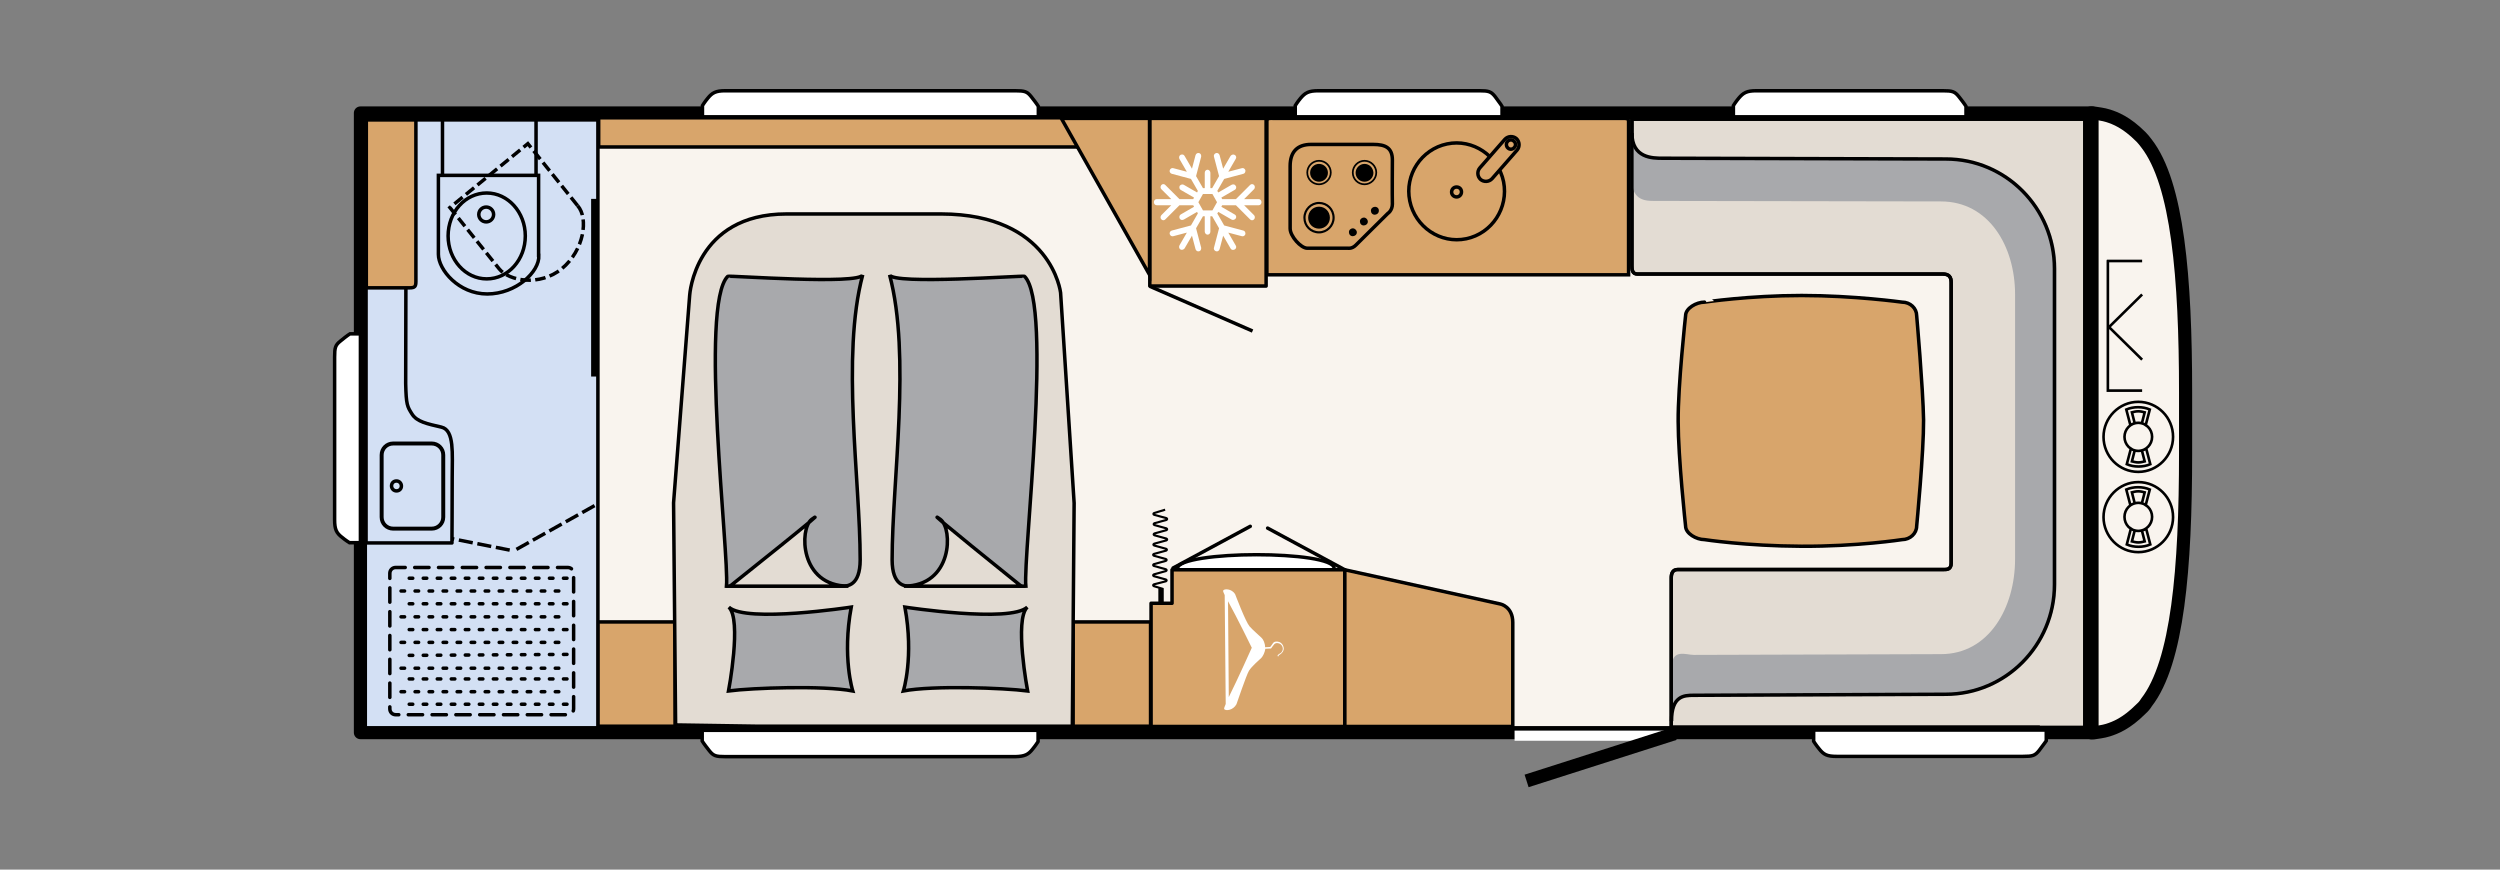 <?xml version="1.0" encoding="utf-8"?>
<!-- Generator: Adobe Illustrator 25.3.1, SVG Export Plug-In . SVG Version: 6.00 Build 0)  -->
<svg version="1.1" id="Ebene_1" xmlns="http://www.w3.org/2000/svg" xmlns:xlink="http://www.w3.org/1999/xlink" x="0px" y="0px"
	 viewBox="0 0 978 340.2" style="enable-background:new 0 0 978 340.2;" xml:space="preserve">
<rect x="0" y="0" width="978" height="340.2" fill="#808080" stroke="none"/>
<style type="text/css">
	.st0{fill:#F9F4EE;}
	.st1{clip-path:url(#SVGID_2_);fill:#F9F4EE;}
	.st2{clip-path:url(#SVGID_2_);fill:none;stroke:#000000;stroke-width:5.139;stroke-linecap:square;stroke-linejoin:round;}
	.st3{clip-path:url(#SVGID_2_);fill:#D8A56B;}
	.st4{clip-path:url(#SVGID_2_);fill:none;stroke:#000000;stroke-width:1.371;}
	.st5{clip-path:url(#SVGID_2_);fill:none;stroke:#000000;stroke-width:1.371;stroke-linecap:round;stroke-linejoin:round;}
	.st6{clip-path:url(#SVGID_2_);fill:#FFFFFF;}
	.st7{clip-path:url(#SVGID_2_);fill:none;stroke:#000000;stroke-width:1.351;}
	.st8{clip-path:url(#SVGID_2_);fill:none;stroke:#000000;stroke-width:1.372;stroke-linejoin:round;}
	.st9{clip-path:url(#SVGID_2_);fill:none;stroke:#000000;stroke-width:1.371;stroke-linejoin:round;}
	.st10{clip-path:url(#SVGID_2_);fill:#E3DCD3;}
	.st11{clip-path:url(#SVGID_2_);fill:none;stroke:#000000;stroke-width:1.347;}
	.st12{clip-path:url(#SVGID_2_);fill:#A8A9AC;}
	.st13{clip-path:url(#SVGID_2_);fill:#D3E0F4;}
	
		.st14{clip-path:url(#SVGID_2_);fill:none;stroke:#000000;stroke-width:1.371;stroke-linecap:round;stroke-dasharray:5.586,3.724,5.586,3.724;}
	.st15{clip-path:url(#SVGID_2_);fill:#709BD2;}
	
		.st16{clip-path:url(#SVGID_2_);fill:none;stroke:#000000;stroke-width:1.371;stroke-linecap:round;stroke-dasharray:1.371,4.114,1.371,4.114;}
	.st17{clip-path:url(#SVGID_2_);fill:none;stroke:#000000;stroke-width:1.371;stroke-dasharray:4.114,1.714,4.114,1.714;}
	
		.st18{clip-path:url(#SVGID_2_);fill:none;stroke:#000000;stroke-width:1.371;stroke-dasharray:5.532,1.844,5.532,1.844,5.532,1.844;}
	.st19{clip-path:url(#SVGID_2_);fill:none;stroke:#000000;stroke-width:2.305;}
	.st20{clip-path:url(#SVGID_2_);}
	
		.st21{clip-path:url(#SVGID_2_);fill:none;stroke:#000000;stroke-width:0.686;stroke-linecap:round;stroke-linejoin:round;stroke-miterlimit:10;}
	.st22{clip-path:url(#SVGID_2_);fill:none;stroke:#000000;stroke-width:1.697;}
	
		.st23{clip-path:url(#SVGID_2_);fill:none;stroke:#000000;stroke-width:0.848;stroke-linecap:round;stroke-linejoin:round;stroke-miterlimit:10;}
	.st24{clip-path:url(#SVGID_2_);fill:none;stroke:#000000;stroke-width:1.548;}
	.st25{clip-path:url(#SVGID_2_);fill:none;stroke:#000000;stroke-width:2.113;}
	.st26{clip-path:url(#SVGID_2_);fill:none;stroke:#000000;stroke-width:0.839;}
	.st27{clip-path:url(#SVGID_2_);fill:none;stroke:#000000;stroke-width:5.143;stroke-linecap:square;stroke-linejoin:round;}
	.st28{clip-path:url(#SVGID_2_);fill:none;stroke:#000000;stroke-width:1.029;}
	.st29{clip-path:url(#SVGID_2_);fill:none;stroke:#FFFFFF;stroke-width:3.967;}
	.st30{clip-path:url(#SVGID_2_);fill:none;stroke:#000000;stroke-width:5.143;}
</style>
<rect x="141" y="44.2" class="st0" width="677.4" height="242.4"/>
<g>
	<defs>
		<rect id="SVGID_1_" x="120.5" y="0" width="857.5" height="340.2"/>
	</defs>
	<clipPath id="SVGID_2_">
		<use xlink:href="#SVGID_1_"  style="overflow:visible;"/>
	</clipPath>
	<path class="st1" d="M819,286.7c1.2-0.2,3.9-0.5,5.7-1.1c2.8-0.9,7.1-2.5,12.8-8.2c0.1-0.1,0.1-0.1,0.2-0.2c0.7-0.6,1.4-1.4,2-2.4
		c12.2-15.7,15.3-52.5,15.3-97.4V157v20.4c0-0.6,0-21.6,0-22.1c0-0.6,0-1.1,0-1.7v-0.1v0c0-44.9-3.1-81.7-15.3-97.4
		c-0.7-0.9-1.3-1.7-2-2.4c-0.1-0.1-0.1-0.1-0.2-0.2c-5.7-5.7-10-7.3-12.8-8.2c-1.8-0.6-4.5-0.9-5.7-1.1c-0.8,0-1.1,0-1.1,0l0,14.4
		c0,0,0,0,0,0l0,96.6l0,96.6c0,0,0,0,0,0l0,34.8C817.9,286.7,818.2,286.7,819,286.7"/>
	<path class="st2" d="M819,286.7c1.2-0.2,3.9-0.5,5.7-1.1c2.8-0.9,7.1-2.5,12.8-8.2c0.1-0.1,0.1-0.1,0.2-0.2c0.7-0.6,1.4-1.4,2-2.4
		c12.2-15.7,15.3-52.5,15.3-97.4V157v20.4c0-0.6,0-21.6,0-22.1c0-0.6,0-1.1,0-1.7v-0.1v0c0-44.9-3.1-81.7-15.3-97.4
		c-0.7-0.9-1.3-1.7-2-2.4c-0.1-0.1-0.1-0.1-0.2-0.2c-5.7-5.7-10-7.3-12.8-8.2c-1.8-0.6-4.5-0.9-5.7-1.1c-0.8,0-1.1,0-1.1,0l0,14.4
		c0,0,0,0,0,0l0,96.6l0,96.6c0,0,0,0,0,0l0,34.8C817.9,286.7,818.2,286.7,819,286.7z"/>
	<rect x="233.8" y="243.3" class="st3" width="30.3" height="40.8"/>
	<rect x="233.8" y="243.3" class="st4" width="30.3" height="40.8"/>
	<rect x="419.8" y="243.3" class="st3" width="30.3" height="40.8"/>
	<rect x="419.8" y="243.3" class="st4" width="30.3" height="40.8"/>
	<rect x="234.2" y="45.6" class="st3" width="193.7" height="11.9"/>
	<rect x="234.2" y="45.6" class="st4" width="193.7" height="11.9"/>
	<rect x="449.8" y="46.3" class="st3" width="45.5" height="65.6"/>
	<rect x="449.8" y="46.3" class="st5" width="45.5" height="65.6"/>
	<line class="st4" x1="490" y1="129.5" x2="449.8" y2="112"/>
	<path class="st6" d="M470.6,84.6h0.7v6c0,0.6,0.5,1.2,1.1,1.2s1.1-0.5,1.1-1.2v-6h0.7l2.7,4.7l-2,7.6c-0.2,0.6,0.2,1.2,0.8,1.4
		c0.6,0.2,1.2-0.2,1.4-0.8l1.4-5.3l2.9,5c0.3,0.6,1,0.7,1.6,0.4c0.4-0.2,0.6-0.6,0.6-1c0-0.2-0.1-0.4-0.2-0.6l-2.9-5l5.3,1.4
		c0.6,0.2,1.2-0.2,1.4-0.8c0-0.1,0-0.2,0-0.3c0-0.5-0.3-1-0.8-1.1l-7.5-2l-2.7-4.7l0.4-0.6l5.2,3c0.5,0.3,1.2,0.1,1.6-0.4
		c0.1-0.2,0.2-0.4,0.2-0.6c0-0.4-0.2-0.8-0.6-1l-5.2-3l0.3-0.6h5.4l5.5,5.5c0.4,0.5,1.2,0.5,1.6,0c0.2-0.2,0.3-0.5,0.3-0.8
		c0-0.3-0.1-0.6-0.3-0.8l-3.9-3.9h5.7c0.6,0,1.1-0.5,1.1-1.2s-0.5-1.2-1.1-1.2h-5.7l3.9-3.9c0.2-0.2,0.3-0.5,0.3-0.8
		c0-0.3-0.1-0.6-0.3-0.8c-0.4-0.5-1.2-0.5-1.6,0l-5.5,5.5h-5.4l-0.3-0.6l5.2-3c0.4-0.2,0.6-0.6,0.6-1c0-0.2,0-0.4-0.2-0.6
		c-0.3-0.6-1-0.7-1.6-0.4l-5.2,3l-0.4-0.6l2.7-4.7l7.5-2c0.5-0.1,0.8-0.6,0.8-1.1c0-0.1,0-0.2,0-0.3c-0.2-0.6-0.8-1-1.4-0.8
		l-5.3,1.4l2.9-5c0.1-0.2,0.2-0.4,0.2-0.6c0-0.4-0.2-0.8-0.6-1c-0.5-0.3-1.2-0.1-1.6,0.4l-2.9,5l-1.4-5.3c-0.2-0.6-0.8-1-1.4-0.8
		c-0.6,0.2-1,0.8-0.8,1.4l2,7.6l-2.7,4.7h-0.7v-6c0-0.6-0.5-1.2-1.1-1.2s-1.1,0.5-1.1,1.2v6h-0.7l-2.7-4.7l2-7.6c0-0.1,0-0.2,0-0.3
		c0-0.5-0.3-1-0.8-1.1c-0.6-0.2-1.2,0.2-1.4,0.8l-1.4,5.3l-2.9-5c-0.3-0.6-1-0.7-1.6-0.4c-0.5,0.3-0.7,1-0.4,1.6l2.9,5l-5.3-1.4
		c-0.6-0.2-1.2,0.2-1.4,0.8c-0.2,0.6,0.2,1.2,0.8,1.4l7.5,2l2.7,4.7l-0.3,0.6l-5.2-3c-0.5-0.3-1.2-0.1-1.6,0.4
		c-0.3,0.6-0.1,1.3,0.4,1.6l5.2,3l-0.3,0.6h-5.4l-5.5-5.5c-0.4-0.5-1.2-0.5-1.6,0c-0.4,0.5-0.4,1.2,0,1.6l3.9,3.9h-5.7
		c-0.6,0-1.1,0.5-1.1,1.2s0.5,1.2,1.1,1.2h5.7l-3.9,3.9c-0.4,0.5-0.4,1.2,0,1.6c0.4,0.5,1.2,0.5,1.6,0l5.5-5.5h5.4l0.3,0.6l-5.2,3
		c-0.5,0.3-0.7,1-0.4,1.6c0.3,0.6,1,0.7,1.6,0.4l5.2-3l0.3,0.6l-2.7,4.7l-7.5,2c-0.6,0.2-1,0.8-0.8,1.4c0.2,0.6,0.8,1,1.4,0.8
		l5.3-1.4l-2.9,5c-0.3,0.6-0.1,1.3,0.4,1.6c0.5,0.3,1.2,0.1,1.6-0.4l2.9-5l1.4,5.3c0.2,0.6,0.8,1,1.4,0.8c0.5-0.1,0.8-0.6,0.8-1.1
		c0-0.1,0-0.2,0-0.3l-2-7.6L470.6,84.6z M470.6,82.3l-1.8-3.2l1.8-3.2h3.7l1.8,3.2l-1.8,3.2H470.6z"/>
	<path class="st3" d="M634.6,46.3c1.4,0,2.5-0.1,2.5,1.2v60H495.6v-60c0-1.4,1.1-1.2,2.5-1.2H634.6z"/>
	<path class="st4" d="M634.6,46.3c1.4,0,2.5-0.1,2.5,1.2v60H495.6v-60c0-1.4,1.1-1.2,2.5-1.2H634.6z"/>
	<path class="st6" d="M460.7,222.3c0-3.4,15.6-5.3,30.8-5.3c15.2,0,30.4,1.8,30.4,5.3c0,4.3-15.1,3.9-30.4,3.9
		C476.2,226.2,460.7,226.6,460.7,222.3"/>
	<path class="st7" d="M460.7,222.3c0-3.4,15.6-5.3,30.8-5.3c15.2,0,30.4,1.8,30.4,5.3c0,4.3-15.1,3.9-30.4,3.9
		C476.2,226.2,460.7,226.6,460.7,222.3z"/>
	<line class="st3" x1="495.9" y1="206.6" x2="526.1" y2="222.9"/>
	<line class="st5" x1="495.9" y1="206.6" x2="526.1" y2="222.9"/>
	<line class="st3" x1="458.9" y1="222.2" x2="489.1" y2="205.9"/>
	<line class="st5" x1="458.9" y1="222.2" x2="489.1" y2="205.9"/>
	<polygon class="st3" points="450.3,284.2 526.1,284.2 526.1,222.9 458.5,222.9 458.5,236 450.3,236 	"/>
	<polygon class="st8" points="450.3,284.2 526.1,284.2 526.1,222.9 458.5,222.9 458.5,236 450.3,236 	"/>
	<path class="st3" d="M526.1,284.2h65.7v-40.7c0-6.2-4.8-7.2-4.8-7.2l-60.9-13.4V284.2z"/>
	<path class="st9" d="M526.1,284.2h65.7v-40.7c0-6.2-4.8-7.2-4.8-7.2l-60.9-13.4V284.2z"/>
	<path class="st3" d="M704.8,115.6c20.5,0,39.3,2.6,39.3,2.6c3.2,0,5.7,2.4,5.7,5.3c0,0,2.5,28.5,2.7,40.8
		c0.1,12.3-2.7,41.5-2.7,41.5c0,2.9-2.6,5.3-5.7,5.3c0,0-17.4,2.7-39.3,2.6c-21.9-0.1-38-2.6-38-2.6c-3.2,0-7.4-2.4-7.4-5.3
		c0,0-2.9-26.8-2.9-40.9c-0.1-14.1,2.9-41.4,2.9-41.4c0-2.9,4.2-5.3,7.4-5.3C666.8,118.2,684.3,115.6,704.8,115.6"/>
	<path class="st5" d="M704.8,115.6c20.5,0,39.3,2.6,39.3,2.6c3.2,0,5.7,2.4,5.7,5.3c0,0,2.5,28.5,2.7,40.8
		c0.1,12.3-2.7,41.5-2.7,41.5c0,2.9-2.6,5.3-5.7,5.3c0,0-17.4,2.7-39.3,2.6c-21.9-0.1-38-2.6-38-2.6c-3.2,0-7.4-2.4-7.4-5.3
		c0,0-2.9-26.8-2.9-40.9c-0.1-14.1,2.9-41.4,2.9-41.4c0-2.9,4.2-5.3,7.4-5.3C666.8,118.2,684.3,115.6,704.8,115.6z"/>
	<path class="st10" d="M797.3,284.6h18.3v-238h-17.3H638.4v57.4c0,1.3,0.1,3.2,2.1,3.2H760c2.4,0,3.3,1.1,3.3,3.3v109.8
		c0,2.6-1.8,2.5-3,2.5h-104c-2,0-2.5,1.6-2.5,3.2v58.5H797.3z"/>
	<path class="st11" d="M797.3,284.6h18.3v-238h-17.3H638.4v57.4c0,1.3,0.1,3.2,2.1,3.2H760c2.4,0,3.3,1.1,3.3,3.3v109.8
		c0,2.6-1.8,2.5-3,2.5h-104c-2,0-2.5,1.6-2.5,3.2v58.5H797.3z"/>
	<path class="st12" d="M653.9,261.4c0-7.9,5.6-5.2,8.7-5.2l96.7-0.3c18.8,0,29-18.2,29-37.2V115.2c0-18.9-10.3-36.4-29-36.4
		l-112.1-0.2c-3.1,0-8.7,0-8.7-7.9V52c0,9.9,8.1,9.9,12,9.9l110.8,0.3c23.4,0,43.2,19.2,43.2,42.9v123c0,23.7-19.7,43.6-43.2,43.6
		L660.6,272c-3.9,0-6.7,0.2-6.7,10.1V261.4z"/>
	<path class="st4" d="M653.9,282.1c0-9.9,4.8-10.1,8.7-10.1l98.6-0.4c23.4,0,42.5-19.2,42.5-42.9V105.1c0-23.7-19-42.9-42.5-42.9
		l-110.8-0.3c-3.9,0-12,0-12-9.9"/>
	<path class="st11" d="M797.3,284.6h18.3v-238h-17.3H638.4v57.4c0,1.3,0.1,3.2,2.1,3.2H760c2.4,0,3.3,1.1,3.3,3.3v109.8
		c0,2.6-1.8,2.5-3,2.5h-104c-2,0-2.5,1.6-2.5,3.2v58.5H797.3z"/>
	<polygon class="st3" points="449.7,46.3 449.7,107.5 415.2,46.3 	"/>
	<polygon class="st4" points="449.7,46.3 449.7,107.5 415.2,46.3 	"/>
	<rect x="142.9" y="46.9" class="st13" width="91" height="238.1"/>
	<rect x="142.9" y="46.9" class="st4" width="91" height="238.1"/>
	<path class="st14" d="M154.8,222c-1.3,0-2.3,1-2.3,2.3v53c0,1.3,1,2.3,2.3,2.3h67.3c1.3,0,2.3-1,2.3-2.3v-53c0-1.3-1-2.3-2.3-2.3
		H154.8z"/>
	<line class="st15" x1="173.1" y1="69.8" x2="173.1" y2="46.3"/>
	<line class="st4" x1="173.1" y1="69.8" x2="173.1" y2="46.3"/>
	<line class="st15" x1="209.7" y1="70.5" x2="209.7" y2="46.2"/>
	<line class="st4" x1="209.7" y1="70.5" x2="209.7" y2="46.2"/>
	<path class="st16" d="M221.8,275.5H158 M218.6,270.6h-63.8 M221.8,265.6H158 M218.6,241.3h-63.8 M218.6,231.2h-63.8 M221.8,236.2
		H158 M221.8,226.2H158 M221.8,246.3H158 M221.8,256l-63.8,0.4 M218.6,261.4h-63.8 M218.6,251.3h-63.8"/>
	<path class="st13" d="M210.8,99.9c0.3,6.5-9,15.1-20.2,15.1c-11.2,0-19.1-9.5-19.1-15.5l0-30.9l39.2,0V99.9z"/>
	<path class="st4" d="M210.8,99.9c0.3,6.5-9,15.1-20.2,15.1c-11.2,0-19.1-9.5-19.1-15.5l0-30.9l39.2,0V99.9z"/>
	<path class="st17" d="M226,80.5c4.3,4.9,2.5,17.4-6.2,24.6c-8.7,7.1-20.7,4.8-24.5,0.1l-19.3-24l30.5-25L226,80.5z"/>
	<path class="st4" d="M190.4,109.1c8.4,0,15.1-7.5,15.1-16.8c0-9.3-6.8-16.8-15.1-16.8c-8.4,0-15.1,7.5-15.1,16.8
		C175.3,101.5,182,109.1,190.4,109.1z"/>
	<path class="st13" d="M190.2,86.8c1.6,0,2.9-1.3,2.9-2.9c0-1.6-1.3-2.9-2.9-2.9c-1.6,0-2.9,1.3-2.9,2.9
		C187.3,85.5,188.6,86.8,190.2,86.8"/>
	<path class="st4" d="M190.2,86.8c1.6,0,2.9-1.3,2.9-2.9c0-1.6-1.3-2.9-2.9-2.9c-1.6,0-2.9,1.3-2.9,2.9
		C187.3,85.5,188.6,86.8,190.2,86.8z"/>
	<path class="st10" d="M414.9,114.5l5.3,82.3l-0.7,87.3H296.3l-32-0.5l-0.8-86.9l6.3-81.2c0,0,2-31.8,37.9-31.8h60.5
		C411.4,83.8,414.9,114.5,414.9,114.5"/>
	<path class="st4" d="M414.9,114.5l5.3,82.3l-0.7,87.3H296.3l-32-0.5l-0.8-86.9l6.3-81.2c0,0,2-31.8,37.9-31.8h60.5
		C411.4,83.8,414.9,114.5,414.9,114.5z"/>
	<path class="st12" d="M402,270.3c-9.4-1.2-36.9-2.2-48.6,0c0,0,4.2-13.2,0.6-32.8c0,0,41.2,6.3,47.9,0
		C396.7,242.3,402,270.3,402,270.3"/>
	<path class="st4" d="M402,270.3c-9.4-1.2-36.9-2.2-48.6,0c0,0,4.2-13.2,0.6-32.8c0,0,41.2,6.3,47.9,0
		C396.7,242.3,402,270.3,402,270.3z"/>
	<path class="st12" d="M401.3,229.3c-1.1-12.3,10.7-110.1-0.5-121.2c-0.4-0.4-51.7,3.4-52.8-0.6c8.5,31.7,1,80.5,1,111.5
		c0,10.3,5.2,10.3,6.8,10.3H401.3z"/>
	<path class="st4" d="M401.3,229.3c-1.1-12.3,10.7-110.1-0.5-121.2c-0.4-0.4-51.7,3.4-52.8-0.6c8.5,31.7,1,80.5,1,111.5
		c0,10.3,5.2,10.3,6.8,10.3H401.3z"/>
	<path class="st10" d="M353.6,229.3h45.9c0,0-40.9-32.9-31.6-26.1C372.8,206.8,372.8,229.3,353.6,229.3"/>
	<path class="st4" d="M353.6,229.3h45.9c0,0-40.9-32.9-31.6-26.1C372.8,206.8,372.8,229.3,353.6,229.3z"/>
	<path class="st12" d="M285,270.3c9.4-1.2,36.9-2.2,48.6,0c0,0-4.2-13.2-0.6-32.8c0,0-41.2,6.3-47.9,0
		C290.3,242.3,285,270.3,285,270.3"/>
	<path class="st4" d="M285,270.3c9.4-1.2,36.9-2.2,48.6,0c0,0-4.2-13.2-0.6-32.8c0,0-41.2,6.3-47.9,0
		C290.3,242.3,285,270.3,285,270.3z"/>
	<path class="st12" d="M284.2,229.3c1.1-12.3-10.7-110.1,0.5-121.2c0.4-0.4,51.7,3.4,52.8-0.6c-8.5,31.7-1,80.5-1,111.5
		c0,10.3-5.2,10.3-6.9,10.3H284.2z"/>
	<path class="st4" d="M284.2,229.3c1.1-12.3-10.7-110.1,0.5-121.2c0.4-0.4,51.7,3.4,52.8-0.6c-8.5,31.7-1,80.5-1,111.5
		c0,10.3-5.2,10.3-6.9,10.3H284.2z"/>
	<path class="st10" d="M331.9,229.3h-46.3c0,0,41.3-32.9,31.9-26.1C312.7,206.8,312.7,229.3,331.9,229.3"/>
	<path class="st4" d="M331.9,229.3h-46.3c0,0,41.3-32.9,31.9-26.1C312.7,206.8,312.7,229.3,331.9,229.3z"/>
	<path class="st18" d="M232.6,197.8l-30.9,17.3 M199.4,215.2l-26.3-5.2"/>
	<line class="st19" x1="232.4" y1="147.3" x2="232.4" y2="77.8"/>
	<path class="st4" d="M527.4,97.1l-8.5,0h-7.5c-2.5,0-6.7-4.7-6.7-7.7V65c0-5.8,3-8.5,8.2-8.5h24.3c4.8,0,7.5,1.3,7.5,6.1
		c0,0-0.1,14.5,0,17.2c0,2.6-1.8,3.7-1.8,3.7s-10.8,10.7-12.5,12.4C528.9,97.4,527.4,97.1,527.4,97.1z"/>
	<path class="st20" d="M533.8,64.8c-1.5,0-2.8,1.3-2.8,2.8c0,1.5,1.2,2.8,2.8,2.8c1.5,0,2.8-1.2,2.8-2.8
		C536.5,66,535.3,64.8,533.8,64.8"/>
	<path class="st4" d="M533.8,64.8c-1.5,0-2.8,1.3-2.8,2.8c0,1.5,1.2,2.8,2.8,2.8c1.5,0,2.8-1.2,2.8-2.8
		C536.5,66,535.3,64.8,533.8,64.8z"/>
	<path class="st21" d="M533.8,62.9c-2.5,0-4.6,2.1-4.6,4.6c0,2.6,2.1,4.6,4.6,4.6c2.5,0,4.6-2.1,4.6-4.6
		C538.4,65,536.3,62.9,533.8,62.9z"/>
	<path class="st20" d="M516,81.7c-1.9,0-3.4,1.5-3.4,3.5c0,1.9,1.5,3.4,3.4,3.4c1.9,0,3.4-1.5,3.4-3.4
		C519.4,83.2,517.9,81.7,516,81.7"/>
	<path class="st22" d="M516,81.7c-1.9,0-3.4,1.5-3.4,3.5c0,1.9,1.5,3.4,3.4,3.4c1.9,0,3.4-1.5,3.4-3.4
		C519.4,83.2,517.9,81.7,516,81.7z"/>
	<path class="st23" d="M516,79.4c-3.1,0-5.7,2.6-5.7,5.8c0,3.2,2.5,5.7,5.7,5.7c3.1,0,5.7-2.6,5.7-5.7
		C521.7,81.9,519.2,79.4,516,79.4z"/>
	<path class="st20" d="M516,64.8c-1.5,0-2.8,1.2-2.8,2.8c0,1.5,1.2,2.8,2.8,2.8c1.5,0,2.8-1.2,2.8-2.8C518.8,66,517.5,64.8,516,64.8
		"/>
	<path class="st4" d="M516,64.8c-1.5,0-2.8,1.2-2.8,2.8c0,1.5,1.2,2.8,2.8,2.8c1.5,0,2.8-1.2,2.8-2.8C518.8,66,517.5,64.8,516,64.8z
		"/>
	<path class="st21" d="M516,62.9c-2.5,0-4.6,2.1-4.6,4.6c0,2.6,2.1,4.6,4.6,4.6c2.5,0,4.6-2.1,4.6-4.6C520.6,65,518.6,62.9,516,62.9
		z"/>
	<path class="st20" d="M537.9,80.9c-0.8,0-1.6,0.6-1.6,1.5c0,0.9,0.6,1.6,1.5,1.6c0.8,0,1.6-0.6,1.6-1.5
		C539.5,81.6,538.8,80.9,537.9,80.9"/>
	<path class="st20" d="M529.3,89.3c-0.8,0-1.6,0.6-1.6,1.5c0,0.9,0.6,1.6,1.5,1.6c0.8,0,1.6-0.6,1.6-1.5
		C530.8,90.1,530.1,89.4,529.3,89.3"/>
	<path class="st20" d="M533.6,85.1c-0.8,0-1.6,0.6-1.6,1.5c0,0.9,0.6,1.6,1.5,1.6c0.8,0,1.6-0.6,1.6-1.5
		C535.1,85.9,534.5,85.2,533.6,85.1"/>
	<path class="st4" d="M570.2,77c1-0.2,1.7-1.2,1.5-2.3c-0.2-1.1-1.2-1.7-2.3-1.5c-1,0.2-1.7,1.2-1.5,2.3
		C568.1,76.5,569.1,77.2,570.2,77z M588.2,71.1c-2.1-10.2-12-16.9-22.1-14.8c-10.1,2.1-16.7,12.1-14.6,22.3
		c2.1,10.2,12,16.9,22.1,14.8C583.7,91.3,590.2,81.3,588.2,71.1z M588.2,71.1c-2.1-10.2-12-16.9-22.1-14.8
		c-10.1,2.1-16.7,12.1-14.6,22.3c2.1,10.2,12,16.9,22.1,14.8C583.7,91.3,590.2,81.3,588.2,71.1z M588.2,71.1
		c-2.1-10.2-12-16.9-22.1-14.8c-10.1,2.1-16.7,12.1-14.6,22.3c2.1,10.2,12,16.9,22.1,14.8C583.7,91.3,590.2,81.3,588.2,71.1z"/>
	<path class="st3" d="M583.7,69.9c-1.2,1.3-3.2,1.4-4.5,0.3c-1.3-1.2-1.4-3.2-0.3-4.5l9.8-11.2c1.2-1.3,3.2-1.4,4.5-0.3
		c1.3,1.2,1.4,3.2,0.3,4.5L583.7,69.9z"/>
	<path class="st4" d="M583.7,69.9c-1.2,1.3-3.2,1.4-4.5,0.3c-1.3-1.2-1.4-3.2-0.3-4.5l9.8-11.2c1.2-1.3,3.2-1.4,4.5-0.3
		c1.3,1.2,1.4,3.2,0.3,4.5L583.7,69.9z"/>
	<path class="st3" d="M589.9,57.9c0.7,0.7,1.9,0.6,2.5-0.2c0.7-0.7,0.6-1.9-0.2-2.5c-0.7-0.7-1.9-0.6-2.5,0.2
		C589.1,56.1,589.2,57.3,589.9,57.9"/>
	<path class="st4" d="M589.9,57.9c0.7,0.7,1.9,0.6,2.5-0.2c0.7-0.7,0.6-1.9-0.2-2.5c-0.7-0.7-1.9-0.6-2.5,0.2
		C589.1,56.1,589.2,57.3,589.9,57.9z"/>
	<path class="st13" d="M143.2,212.4v-109h15.6l-0.1,46.7c0.2,8.3,0.6,8.9,2.5,11.9c1.9,3,5.9,3.8,11.5,5.1
		c5.1,1.2,4.2,10.3,4.2,19.6c0,10.5-0.1,25.7-0.1,25.7L143.2,212.4z"/>
	<path class="st9" d="M143.2,212.4v-109h15.6l-0.1,46.7c0.2,8.3,0.6,8.9,2.5,11.9c1.9,3,5.9,3.8,11.5,5.1c5.1,1.2,4.2,10.3,4.2,19.6
		c0,10.5-0.1,25.7-0.1,25.7L143.2,212.4z"/>
	<path class="st13" d="M149.3,178v24.3c0,2.5,2,4.5,4.5,4.5h15.1c2.5,0,4.5-2,4.5-4.5V178c0-2.5-2-4.5-4.5-4.5h-15.1
		C151.3,173.5,149.3,175.5,149.3,178"/>
	<path class="st24" d="M149.3,178v24.3c0,2.5,2,4.5,4.5,4.5h15.1c2.5,0,4.5-2,4.5-4.5V178c0-2.5-2-4.5-4.5-4.5h-15.1
		C151.3,173.5,149.3,175.5,149.3,178z"/>
	<path class="st4" d="M154.7,192c-1-0.2-1.7-1.2-1.5-2.3c0.2-1.1,1.2-1.7,2.3-1.5c1,0.2,1.7,1.2,1.5,2.3
		C156.8,191.6,155.8,192.2,154.7,192z"/>
	<path class="st3" d="M143.3,46.9v65.7h16.9c2.1,0,2.5-0.5,2.5-2.5V46.9H143.3z"/>
	<path class="st5" d="M143.3,46.9v65.7h16.9c2.1,0,2.5-0.5,2.5-2.5V46.9H143.3z"/>
	<line class="st25" x1="454.2" y1="235.7" x2="454.2" y2="230.1"/>
	<path class="st26" d="M455,230.4l-3.6-1.1c-0.4-0.2-0.4-0.5,0-0.7l4.7-1.2c0.4-0.2,0.4-0.5,0-0.7l-4.7-1.3c-0.4-0.2-0.4-0.5,0-0.7
		l4.7-1.3c0.4-0.2,0.4-0.5,0-0.7l-4.7-1.3c-0.4-0.2-0.4-0.5,0-0.7l4.7-1.3c0.4-0.2,0.4-0.5,0-0.7l-4.7-1.3c-0.4-0.2-0.4-0.5,0-0.7
		l4.8-1.3c0.4-0.2,0.4-0.5,0-0.7l-4.7-1.3c-0.4-0.2-0.4-0.5,0-0.7l4.8-1.3c0.4-0.2,0.4-0.5,0-0.7l-4.7-1.3c-0.4-0.2-0.4-0.5,0-0.7
		l4.7-1.3c0.4-0.2,0.4-0.5,0-0.7l-4.7-1.3c-0.4-0.2-0.4-0.5,0-0.7l4.7-1.3c0.4-0.2,0.4-0.5,0-0.7l-4.8-1.3c-0.4-0.2-0.4-0.5,0-0.7
		l4.3-1.3"/>
	<rect x="141" y="44.2" class="st27" width="677.4" height="242.4"/>
	<path class="st28" d="M838,140.7l-13.2-13 M824.6,128.4l13.4-13.2 M838,102.1l-13.8,0 M838,152.8l-13.4,0l0-51 M836.5,176.4
		c3,0,5.4-2.5,5.4-5.5c0-3-2.4-5.5-5.4-5.5c-3,0-5.4,2.5-5.4,5.5C831.1,173.9,833.5,176.4,836.5,176.4z M836.5,176.4
		c-1.1,0-2.1-0.3-2.9-0.9l-1.6,6.1c1.4,0.6,2.9,0.9,4.6,0.9c1.6,0,3.2-0.3,4.6-0.9l-1.6-6.1C838.6,176.1,837.6,176.4,836.5,176.4z
		 M836.5,176.4c-0.5,0-1-0.1-1.4-0.2l-1.1,4.3c0.8,0.2,1.7,0.4,2.5,0.4c0.9,0,1.7-0.2,2.5-0.4l-1.1-4.3
		C837.5,176.3,837,176.4,836.5,176.4z M836.5,165.4c1.1,0,2.1,0.3,2.9,0.9l1.6-6.1c-1.4-0.6-2.9-0.9-4.6-0.9c-1.6,0-3.2,0.3-4.6,0.9
		l1.6,6.1C834.4,165.7,835.4,165.4,836.5,165.4z M836.5,165.4c0.5,0,1,0.1,1.4,0.2l1.1-4.3c-0.8-0.2-1.7-0.4-2.5-0.4
		c-0.9,0-1.7,0.2-2.5,0.4l1.1,4.3C835.6,165.5,836,165.4,836.5,165.4z M836.5,184.6c7.5,0,13.6-6.2,13.6-13.7
		c0-7.6-6.1-13.7-13.6-13.7c-7.5,0-13.6,6.2-13.6,13.7C822.9,178.5,829,184.6,836.5,184.6z M836.5,207.7c3,0,5.4-2.5,5.4-5.5
		c0-3-2.4-5.5-5.4-5.5c-3,0-5.4,2.5-5.4,5.5C831.1,205.3,833.5,207.7,836.5,207.7z M836.5,207.7c-1.1,0-2.1-0.3-2.9-0.9L832,213
		c1.4,0.6,2.9,0.9,4.6,0.9c1.6,0,3.2-0.3,4.6-0.9l-1.6-6.1C838.6,207.4,837.6,207.7,836.5,207.7z M836.5,207.7c-0.5,0-1-0.1-1.4-0.2
		l-1.1,4.3c0.8,0.2,1.7,0.4,2.5,0.4c0.9,0,1.7-0.2,2.5-0.4l-1.1-4.3C837.5,207.6,837,207.7,836.5,207.7z M836.5,196.7
		c1.1,0,2.1,0.3,2.9,0.9l1.6-6.1c-1.4-0.6-2.9-0.9-4.6-0.9c-1.6,0-3.2,0.3-4.6,0.9l1.6,6.1C834.4,197.1,835.4,196.7,836.5,196.7z
		 M836.5,196.7c0.5,0,1,0.1,1.4,0.2l1.1-4.3c-0.8-0.2-1.7-0.4-2.5-0.4c-0.9,0-1.7,0.2-2.5,0.4l1.1,4.3
		C835.6,196.8,836,196.7,836.5,196.7z M836.5,216c7.5,0,13.6-6.2,13.6-13.7c0-7.6-6.1-13.7-13.6-13.7c-7.5,0-13.6,6.2-13.6,13.7
		C822.9,209.8,829,216,836.5,216z"/>
	<path class="st6" d="M680.2,38.4c-1.1,1.3-2.1,2.9-2.1,2.9v4.4h91l0-4.1c0,0-0.5-0.9-2.8-3.8c-1.6-2-2.5-2.3-6.3-2.3h-72.9
		C683.3,35.5,682,36.3,680.2,38.4"/>
	<path class="st4" d="M680.2,38.4c-1.1,1.3-2.1,2.9-2.1,2.9v4.4h91l0-4.1c0,0-0.5-0.9-2.8-3.8c-1.6-2-2.5-2.3-6.3-2.3h-72.9
		C683.3,35.5,682,36.3,680.2,38.4z"/>
	<path class="st6" d="M718.5,295.9h72.9c3.8,0,4.7-0.3,6.3-2.3c2.2-2.9,2.8-3.8,2.8-3.8l0-4.2h-91v4.4c0,0,1,1.6,2.1,2.9
		C713.4,295.2,714.7,295.9,718.5,295.9"/>
	<path class="st4" d="M718.5,295.9h72.9c3.8,0,4.7-0.3,6.3-2.3c2.2-2.9,2.8-3.8,2.8-3.8l0-4.2h-91v4.4c0,0,1,1.6,2.1,2.9
		C713.4,295.2,714.7,295.9,718.5,295.9z"/>
	<path class="st6" d="M276.9,38.4c-1.1,1.3-2.1,2.9-2.1,2.9v4.4h131.4l0-4.1c0,0-0.5-0.9-2.8-3.8c-1.6-2-2.5-2.3-6.3-2.3H283.7
		C280,35.5,278.6,36.3,276.9,38.4"/>
	<path class="st4" d="M276.9,38.4c-1.1,1.3-2.1,2.9-2.1,2.9v4.4h131.4l0-4.1c0,0-0.5-0.9-2.8-3.8c-1.6-2-2.5-2.3-6.3-2.3H283.7
		C280,35.5,278.6,36.3,276.9,38.4z"/>
	<path class="st6" d="M404,293c1.1-1.3,2.1-2.9,2.1-2.9v-4.4H274.7l0,4.2c0,0,0.5,0.9,2.8,3.8c1.6,2,2.5,2.3,6.3,2.3h113.4
		C400.9,295.9,402.3,295.2,404,293"/>
	<path class="st4" d="M404,293c1.1-1.3,2.1-2.9,2.1-2.9v-4.4H274.7l0,4.2c0,0,0.5,0.9,2.8,3.8c1.6,2,2.5,2.3,6.3,2.3h113.4
		C400.9,295.9,402.3,295.2,404,293z"/>
	<path class="st6" d="M508.8,38.4c-1.1,1.3-2.1,2.9-2.1,2.9v4.4h80.9l0-4.1c0,0-0.5-0.9-2.7-3.8c-1.6-2-2.5-2.3-6.2-2.3h-62.9
		C511.9,35.5,510.6,36.3,508.8,38.4"/>
	<path class="st4" d="M508.8,38.4c-1.1,1.3-2.1,2.9-2.1,2.9v4.4h80.9l0-4.1c0,0-0.5-0.9-2.7-3.8c-1.6-2-2.5-2.3-6.2-2.3h-62.9
		C511.9,35.5,510.6,36.3,508.8,38.4z"/>
	<path class="st6" d="M133.8,210.2c1.3,1.1,2.9,2.1,2.9,2.1h4.3v-81.7l-4.1,0c0,0-0.9,0.5-3.7,2.8c-2,1.6-2.3,2.5-2.3,6.3v63.6
		C130.9,207.1,131.6,208.5,133.8,210.2"/>
	<path class="st4" d="M133.8,210.2c1.3,1.1,2.9,2.1,2.9,2.1h4.3v-81.7l-4.1,0c0,0-0.9,0.5-3.7,2.8c-2,1.6-2.3,2.5-2.3,6.3v63.6
		C130.9,207.1,131.6,208.5,133.8,210.2z"/>
	<line class="st29" x1="592.5" y1="287.8" x2="651.2" y2="287.8"/>
	<line class="st30" x1="597.2" y1="305.5" x2="655.1" y2="287"/>
	<path class="st6" d="M478.5,231.1c-0.1,0.2,0.2,0.8,0.6,1.7l0.4,42.6c-0.5,1.1-0.7,1.8-0.6,2c0.6,0.8,3.5,0.5,4.8-1.9
		c0.1-0.2,3.9-11.5,4.9-13.1c1.2-1.9,4-4.2,4.8-5c0.7-0.7,1.4-2.2,1.6-3.6l2.1-0.1c0.1,0,0.1,0,0.2-0.1c0,0,0.6-0.9,1.2-1.6
		c0.3-0.3,0.8-0.5,1.4-0.4c0.8,0.1,1.4,0.6,1.7,1.2c0.6,1.3-0.1,2.2-0.5,2.6c-0.1,0.1-0.3,0.2-0.5,0.3c-0.5,0.3-0.9,0.6-0.8,0.9
		c0,0.1,0.1,0.2,0.2,0.2c0.1,0,0.2-0.1,0.2-0.3v0c0-0.1,0.4-0.4,0.6-0.5c0.2-0.1,0.4-0.3,0.5-0.4c0.4-0.4,1.4-1.4,0.6-3.1
		c-0.4-0.8-1.1-1.4-2.1-1.5c-0.8-0.1-1.5,0.1-1.8,0.6c-0.4,0.6-0.9,1.3-1.1,1.5l-2,0.1c0,0,0,0,0-0.1c0-1.4-0.7-3-1.4-3.6
		c-0.7-0.7-3.7-3.3-4.7-4.5c-1.6-1.9-5.5-12.3-5.6-12.5C481.9,230.2,478.7,230.2,478.5,231.1 M480.4,235.2
		c3.6,6.5,9.3,18.2,9.3,18.2s-5.5,12.3-9,19.3L480.4,235.2z"/>
</g>
</svg>
